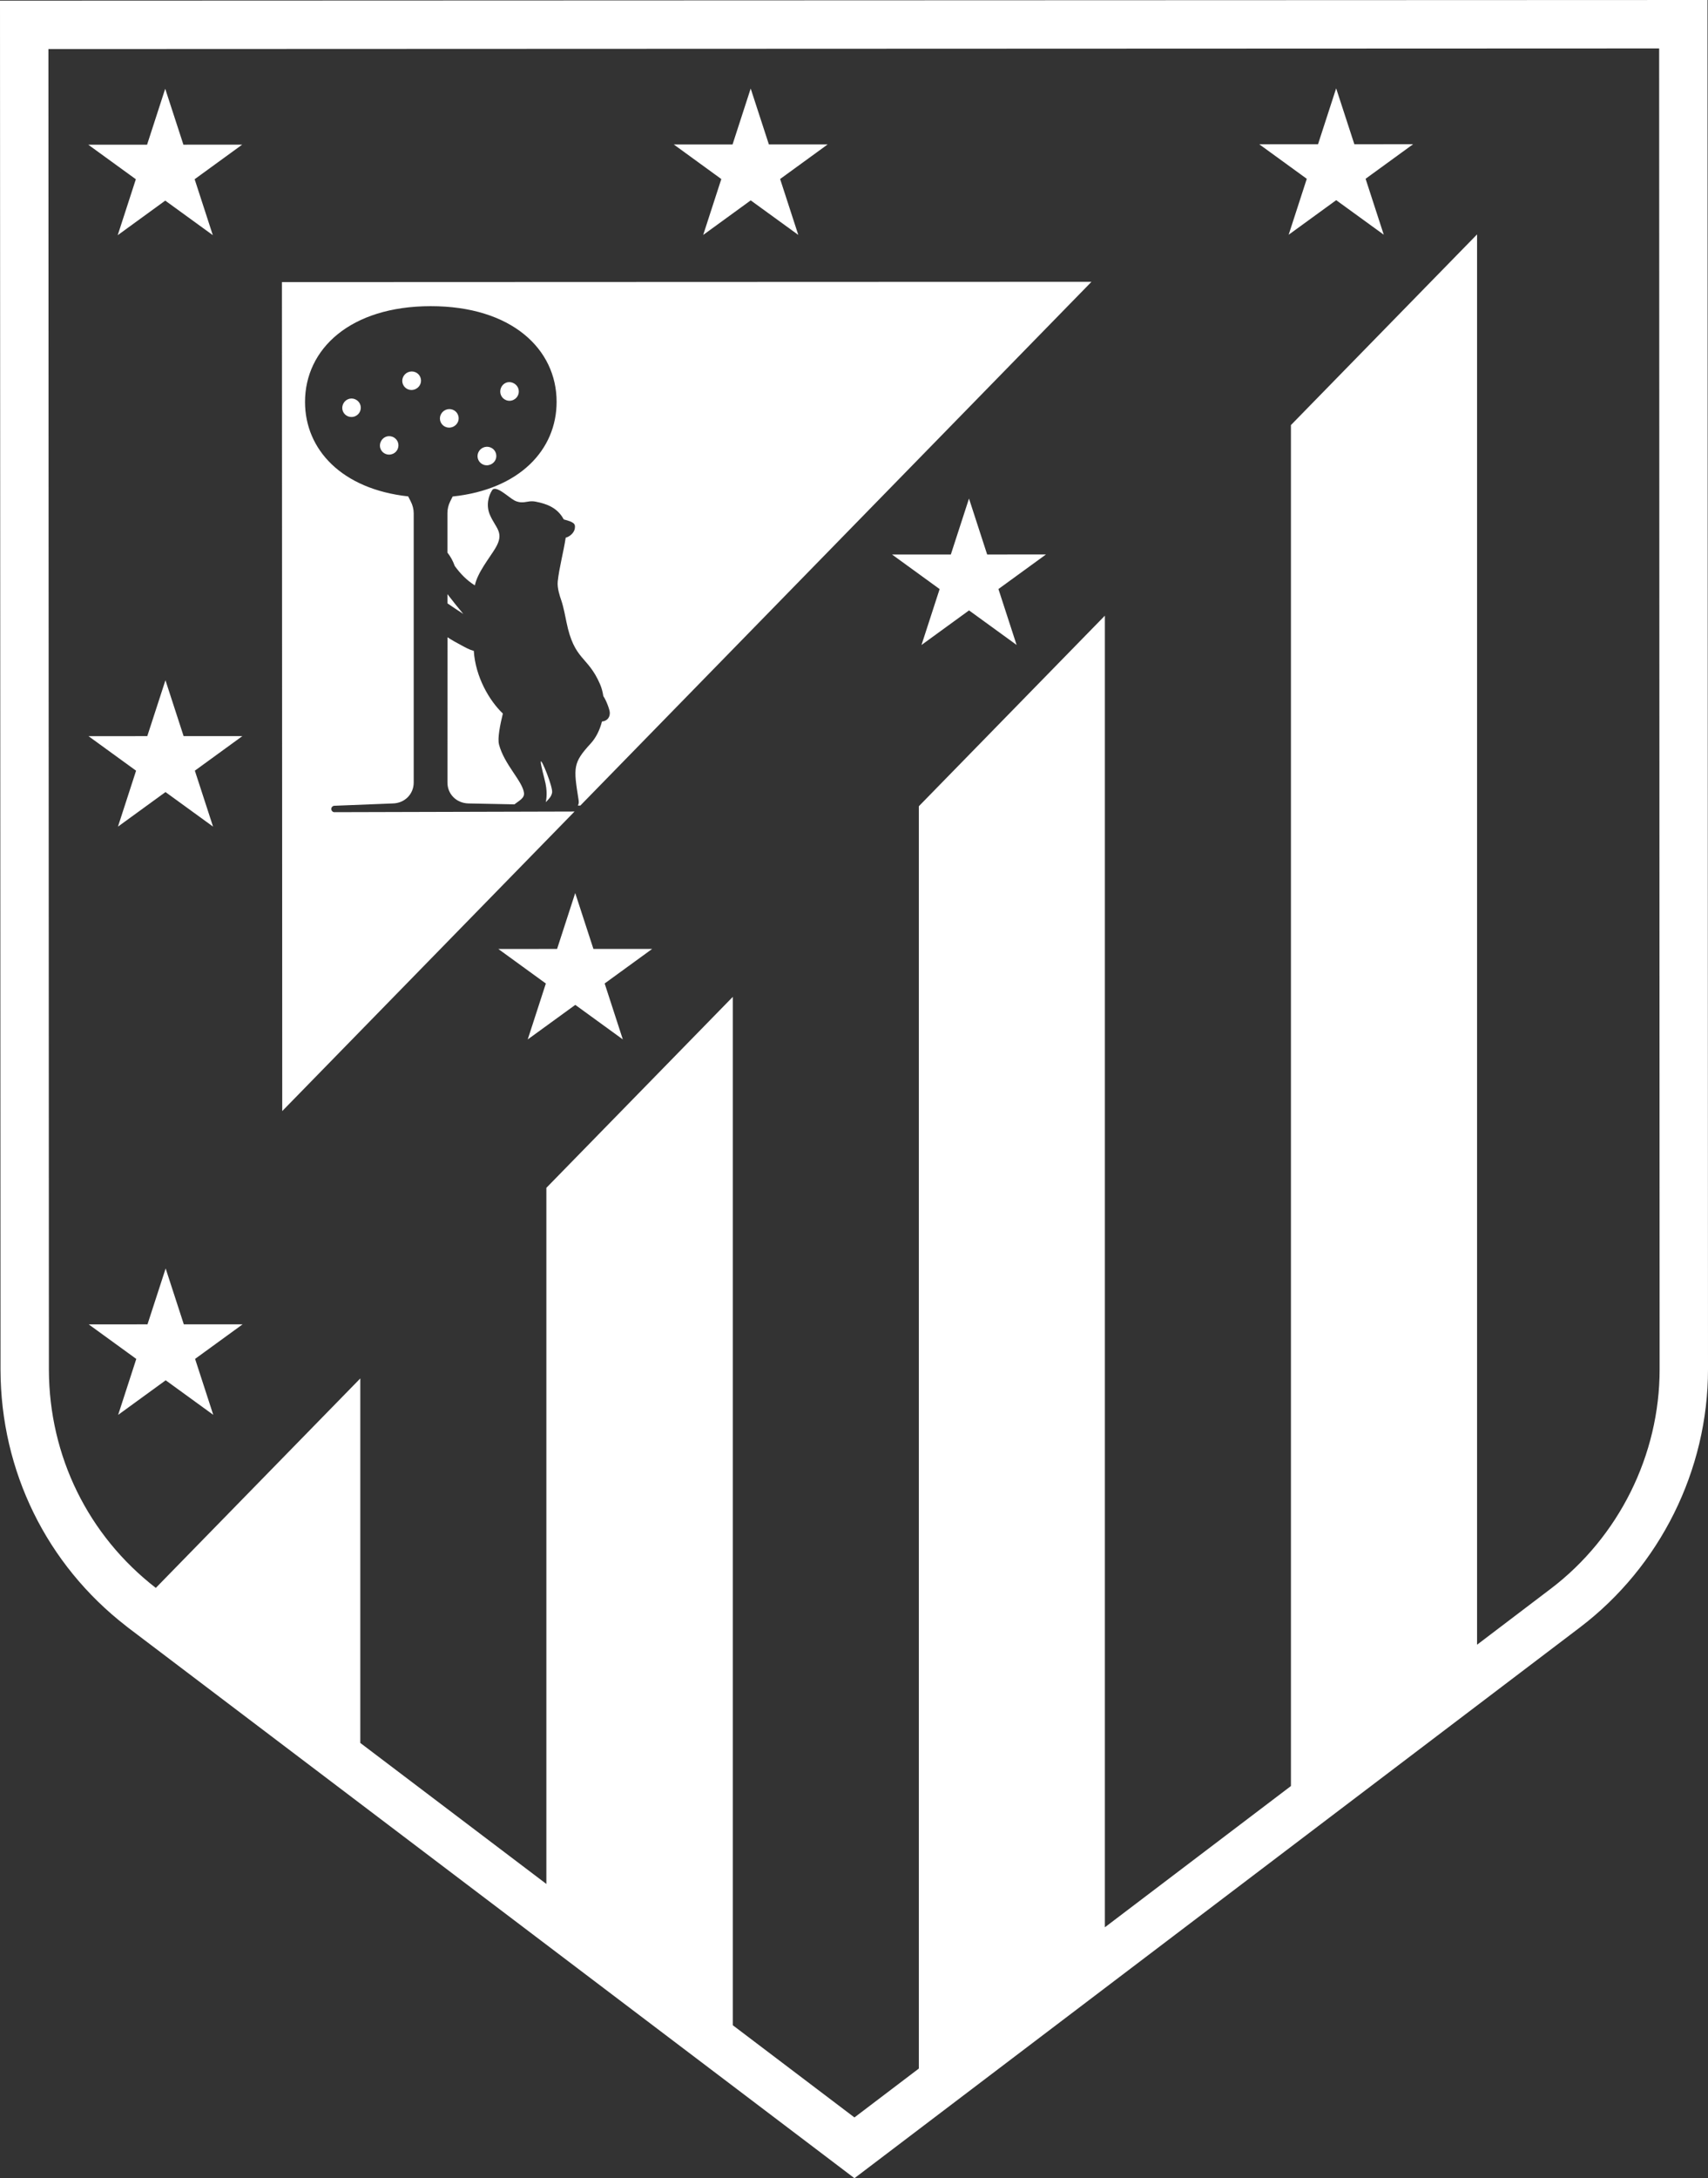 <svg viewBox="0 0 503.06 641.35" xmlns="http://www.w3.org/2000/svg" data-name="Capa 2" id="Capa_2">
  <rect x="0" y="0" width="503.06" height="641.35" fill="#333333" stroke="none"/>
  <defs>
    <style>
      .cls-1 {
        fill: #fff;
      }
    </style>
  </defs>
  <g data-name="Capa 1" id="Capa_1-2">
    <polygon points="43.32 42.6 48.66 26.13 54.02 42.6 71.33 42.59 57.33 52.77 62.68 69.24 48.67 59.07 34.67 69.25 40.01 52.78 26 42.61 43.32 42.6" class="cls-1"></polygon>
    <polygon points="215.76 42.54 221.1 26.07 226.46 42.53 243.77 42.53 229.77 52.71 235.12 69.17 221.11 59 207.11 69.18 212.45 52.72 198.45 42.54 215.76 42.54" class="cls-1"></polygon>
    <polygon points="43.44 389.95 48.79 373.49 54.14 389.95 71.46 389.94 57.46 400.12 62.81 416.59 48.8 406.42 34.8 416.6 40.14 400.13 26.13 389.96 43.44 389.95" class="cls-1"></polygon>
    <polygon points="43.38 216.75 48.73 200.29 54.08 216.75 71.39 216.74 57.39 226.92 62.75 243.39 48.74 233.22 34.74 243.4 40.08 226.93 26.07 216.76 43.38 216.75" class="cls-1"></polygon>
    <polygon points="164.08 279.41 169.42 262.95 174.78 279.41 192.09 279.4 178.09 289.58 183.44 306.05 169.44 295.88 155.43 306.06 160.77 289.59 146.77 279.42 164.08 279.41" class="cls-1"></polygon>
    <polygon points="280.05 163.27 285.4 146.8 290.75 163.27 308.07 163.26 294.07 173.44 299.42 189.9 285.41 179.73 271.41 189.91 276.75 173.45 262.74 163.28 280.05 163.27" class="cls-1"></polygon>
    <polygon points="388.2 42.47 393.54 26.01 398.9 42.47 416.21 42.46 402.21 52.64 407.56 69.11 393.55 58.94 379.55 69.12 384.89 52.65 370.89 42.48 388.2 42.47" class="cls-1"></polygon>
    <path d="m131.79,177.66h0c1.53,1.06,3.1,2.08,4.66,3.11-1.6-1.9-3.14-3.85-4.66-5.82h0s0,2.7,0,2.7Z" class="cls-1"></path>
    <path d="m122.26,109.56c-.7-.27-1.45-.24-2.13.06-1.39.62-2.03,2.25-1.42,3.61.3.66.83,1.17,1.5,1.42.31.12.64.18.97.18.39,0,.79-.08,1.17-.25,1.42-.64,2.04-2.23,1.41-3.62-.29-.65-.82-1.15-1.51-1.41" class="cls-1"></path>
    <path d="m149.07,117.83c.31.12.64.18.97.18.39,0,.79-.08,1.17-.26,1.36-.61,1.97-2.22,1.36-3.59-.3-.66-.87-1.2-1.58-1.46-.68-.26-1.4-.25-2.03.03-1.37.61-2,2.3-1.39,3.67.3.66.83,1.17,1.5,1.42" class="cls-1"></path>
    <path d="m115.6,128.61c-.68-.26-1.42-.24-2.06.04-1.37.62-2.02,2.27-1.42,3.61.3.66.83,1.17,1.5,1.42.31.12.64.18.97.18.39,0,.79-.09,1.17-.25,1.36-.61,1.97-2.22,1.36-3.59-.29-.64-.84-1.16-1.52-1.42" class="cls-1"></path>
    <path d="m104.51,117.52c-.68-.26-1.41-.24-2.06.05-1.37.61-2.02,2.27-1.42,3.61.3.66.83,1.17,1.5,1.42.31.12.64.18.97.18.39,0,.79-.08,1.17-.25,1.36-.61,1.97-2.22,1.36-3.59-.29-.64-.84-1.16-1.52-1.42" class="cls-1"></path>
    <path d="m98.53,239.15c-.52,0-.95-.42-.95-.95,0-.52.42-.95.95-.95l17.18-.68c3.49-.07,6.14-2.76,6.14-6.15v-79.27c0-1.22-.32-2.43-.88-3.52l-.75-1.47c-19.55-2.14-30.37-13.77-30.38-27.81,0-15.56,13.28-28.19,37.04-28.2,23.76,0,37.06,12.6,37.06,28.17,0,14.1-10.9,25.79-30.62,27.87l-.73,1.47c-.53,1.07-.81,2.25-.81,3.45v11.6h0c.95,1.19,1.63,2.47,2.16,3.94,1.68,2.3,3.48,4.19,5.92,5.71.78-3.76,4.26-8,5.99-10.86,2.87-4.74.16-5.87-1.58-9.96-1.18-2.78-.37-5.61.68-7.2,1.08-1.64,4.78,2.05,6.55,3.01.76.42,1.76.65,2.89.52,1.12-.13,1.93-.44,3.39-.16,3.37.66,6.37,1.81,8.2,5.12.04.04.06.08.1.12,3.05.8,3.41,1.3,3.23,2.59-.2,1.48-1.69,2.54-2.68,2.77-.01.05-.02.1-.04.16-.63,4.14-1.89,8.69-2.32,12.73-.2,1.94.63,4.38,1.05,5.59.66,1.9,1.27,5.16,1.51,6.33,2.32,11.47,6.23,9.88,9.89,18.31.47,1.08.79,2.28.98,3.54.87,1.25,1.89,4.01,1.91,4.88.04,1.53-.93,2.47-2.31,2.59-.63,2.46-1.74,4.77-3.35,6.51-5.21,5.67-5.06,7.03-3.56,16.45.13.8.11,1.26-.2,1.79h.74s150.54-154.21,150.54-154.21l-238.43.09.09,244.08,86.09-88.2-70.7.19h0Z" class="cls-1"></path>
    <path d="m142.39,136.83c.31.12.64.18.97.18.39,0,.79-.09,1.17-.25,1.42-.63,2.04-2.22,1.41-3.62-.29-.65-.82-1.15-1.51-1.41-.7-.27-1.45-.24-2.13.06-1.39.62-2.03,2.24-1.42,3.61.3.66.83,1.17,1.5,1.42" class="cls-1"></path>
    <path d="m159.28,224.24c-.09.85,1.09,4.94,1.4,6.47.67,3.25.06,5.5.06,5.5.96-1,1.65-1.64,1.87-2.83.29-1.62-3.21-10.19-3.33-9.14" class="cls-1"></path>
    <path d="m133.44,125.67c1.42-.64,2.04-2.23,1.41-3.62-.29-.65-.82-1.15-1.5-1.41-.7-.27-1.46-.24-2.13.06-1.39.63-2.03,2.25-1.42,3.61.3.66.83,1.17,1.5,1.42.31.12.64.18.97.18.39,0,.79-.08,1.17-.25" class="cls-1"></path>
    <path d="m146.97,219.17c-.47-1.78.33-5.79,1.14-9.07-3.96-3.75-8.08-10.78-8.56-18.45-1.37-.36-2.41-.98-3.69-1.66-1.24-.65-2.83-1.54-4.06-2.35v-.02s-.01,42.81-.01,42.81c0,3.39,2.63,6.05,6.17,6.14l13.56.27c1.29-1.05,3.02-1.8,2.81-3.39-.48-3.54-5.79-8.28-7.37-14.27" class="cls-1"></path>
    <rect height="2.44" width="0" y="236.87" x="170.09" class="cls-1"></rect>
    <path d="m502.91,0L0,.19l.15,403.23c.1,29.77,13.59,57.24,37.01,75.38l.19.15c.21.17.42.33.64.5l205.06,155.38,8.61,6.53,8.61-6.53,205.01-155.6c23.67-17.95,37.79-46.38,37.78-76.04l-.15-403.17Zm-46.24,467.86l-21.63,16.42V69.02l-54.82,56.14v400.73l-54.8,41.59V181.28l-54.79,56.11v371.68l-18.97,14.4-35.83-27.15v-302.8l-54.91,56.23v204.97l-54.8-41.52v-107.33l-60.23,61.68c-19.93-15.44-31.4-38.77-31.49-64.17l-.14-388.94,474.25-.18h.16l.14,388.92c.01,25.23-12.01,49.41-32.15,64.69" class="cls-1"></path>
  </g>
</svg>